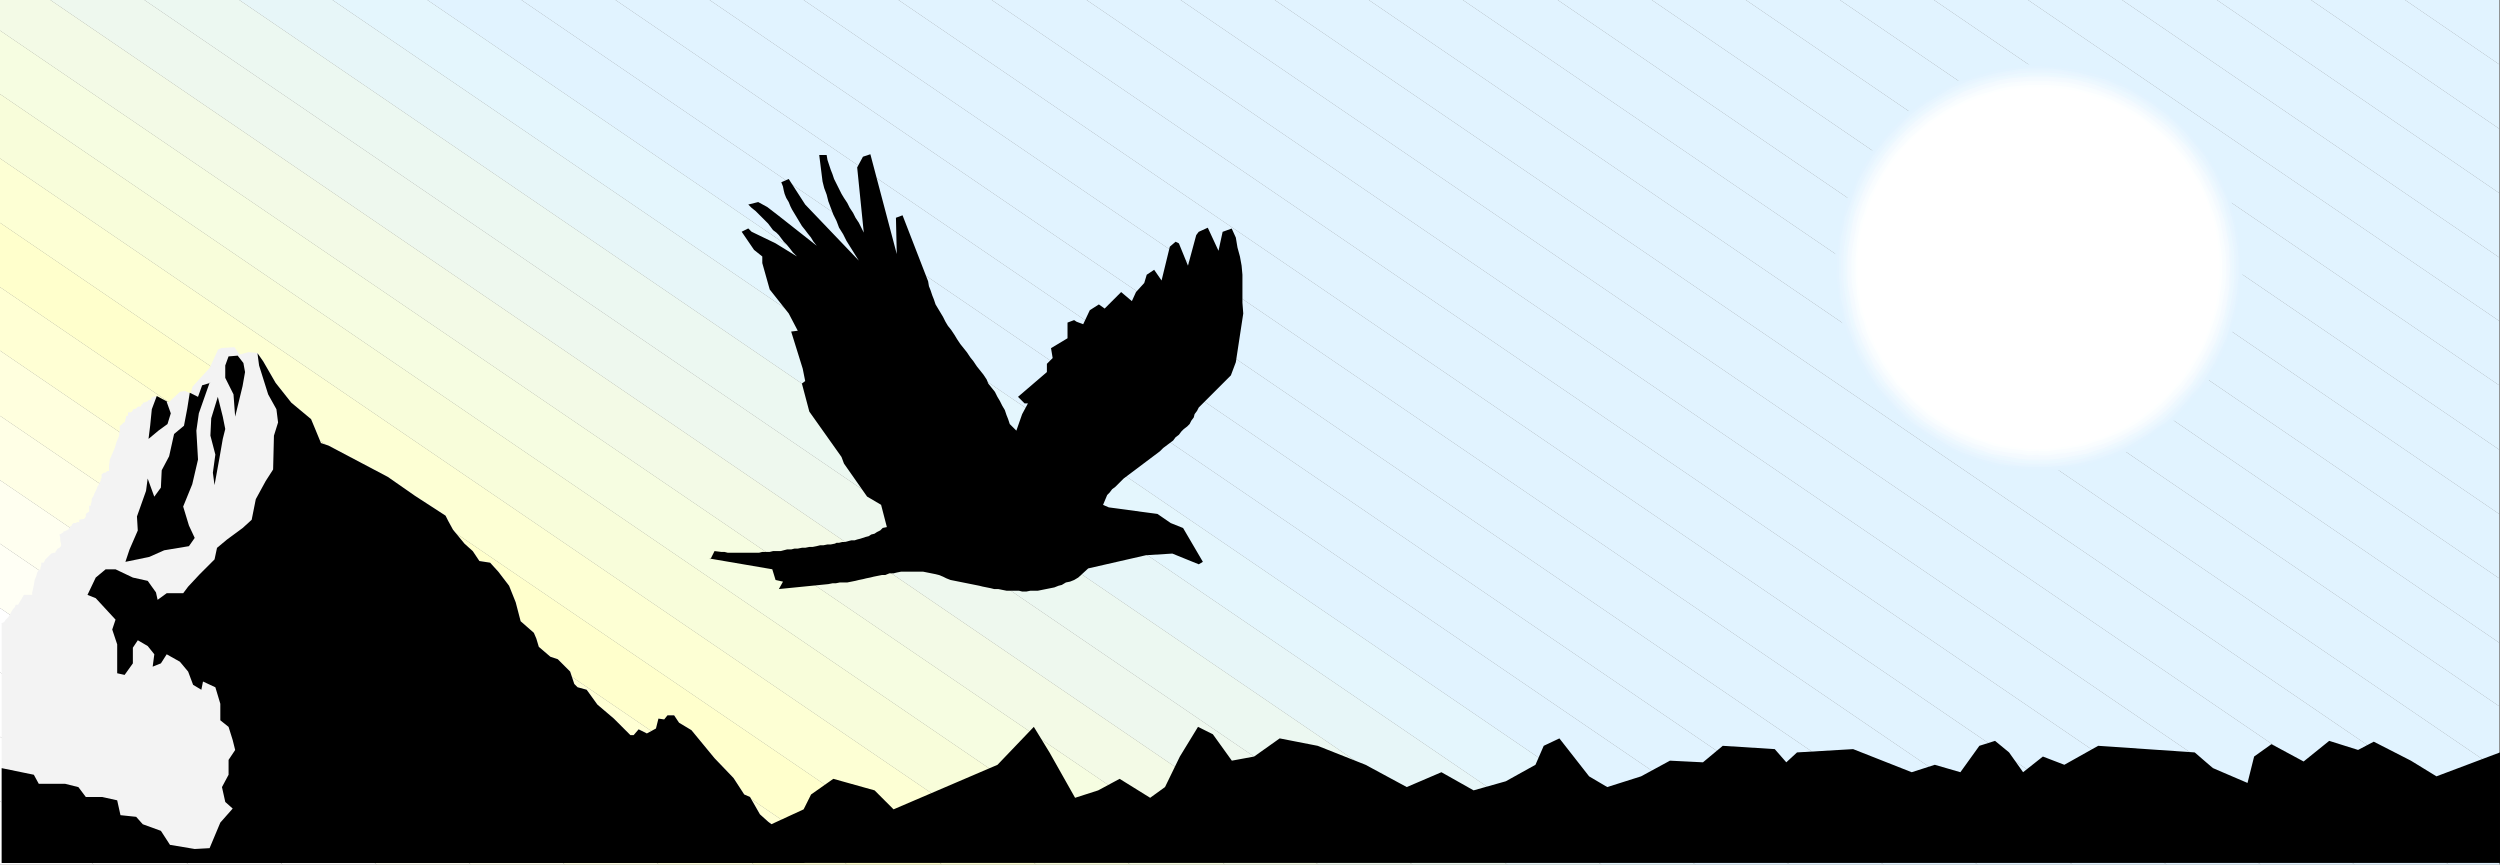 <?xml version="1.0" encoding="UTF-8" standalone="no"?>
<svg
   version="1.0"
   width="129.553mm"
   height="44.805mm"
   id="svg59"
   sodipodi:docname="Eagle 08.wmf"
   xmlns:inkscape="http://www.inkscape.org/namespaces/inkscape"
   xmlns:sodipodi="http://sodipodi.sourceforge.net/DTD/sodipodi-0.dtd"
   xmlns="http://www.w3.org/2000/svg"
   xmlns:svg="http://www.w3.org/2000/svg">
  <rect width="100%" height="100%" fill="#808080" stroke="none"/>
  <sodipodi:namedview
     id="namedview59"
     pagecolor="#ffffff"
     bordercolor="#000000"
     borderopacity="0.25"
     inkscape:showpageshadow="2"
     inkscape:pageopacity="0.0"
     inkscape:pagecheckerboard="0"
     inkscape:deskcolor="#d1d1d1"
     inkscape:document-units="mm" />
  <defs
     id="defs1">
    <pattern
       id="WMFhbasepattern"
       patternUnits="userSpaceOnUse"
       width="6"
       height="6"
       x="0"
       y="0" />
  </defs>
  <path
     style="fill:#e1f3ff;fill-opacity:1;fill-rule:evenodd;stroke:none"
     d="M 489.486,12.604 V 0 h -18.422 z"
     id="path1" />
  <path
     style="fill:#e1f3ff;fill-opacity:1;fill-rule:evenodd;stroke:none"
     d="M 489.486,12.604 V 25.208 L 452.641,0 h 18.422 z"
     id="path2" />
  <path
     style="fill:#e1f3ff;fill-opacity:1;fill-rule:evenodd;stroke:none"
     d="M 489.486,25.208 V 37.811 L 434.219,0 h 18.422 z"
     id="path3" />
  <path
     style="fill:#e1f3ff;fill-opacity:1;fill-rule:evenodd;stroke:none"
     d="M 489.486,37.811 V 50.415 L 415.635,0 h 18.584 z"
     id="path4" />
  <path
     style="fill:#e1f3ff;fill-opacity:1;fill-rule:evenodd;stroke:none"
     d="m 489.486,50.254 v 12.604 L 397.212,0 h 18.422 l 73.851,50.415 v 0 z"
     id="path5" />
  <path
     style="fill:#e1f3ff;fill-opacity:1;fill-rule:evenodd;stroke:none"
     d="M 489.486,62.857 V 75.461 L 378.79,0 h 18.422 z"
     id="path6" />
  <path
     style="fill:#e1f3ff;fill-opacity:1;fill-rule:evenodd;stroke:none"
     d="m 489.486,75.461 v 12.604 L 360.368,0 h 18.422 z"
     id="path7" />
  <path
     style="fill:#e1f3ff;fill-opacity:1;fill-rule:evenodd;stroke:none"
     d="M 489.486,88.065 V 100.669 L 341.945,0 h 18.422 z"
     id="path8" />
  <path
     style="fill:#e1f3ff;fill-opacity:1;fill-rule:evenodd;stroke:none"
     d="m 489.486,100.507 v 12.765 L 323.523,0 h 18.422 l 147.541,100.669 v 0 z"
     id="path9" />
  <path
     style="fill:#e1f3ff;fill-opacity:1;fill-rule:evenodd;stroke:none"
     d="m 489.486,113.273 v 12.604 L 305.1,0 h 18.422 z"
     id="path10" />
  <path
     style="fill:#e1f3ff;fill-opacity:1;fill-rule:evenodd;stroke:none"
     d="m 489.486,125.715 v 12.604 L 286.516,0 h 18.584 l 184.385,125.876 v 0 z"
     id="path11" />
  <path
     style="fill:#e1f3ff;fill-opacity:1;fill-rule:evenodd;stroke:none"
     d="m 489.486,138.319 v 12.604 L 268.094,0 h 18.422 z"
     id="path12" />
  <path
     style="fill:#e1f3ff;fill-opacity:1;fill-rule:evenodd;stroke:none"
     d="m 489.486,150.922 v 12.604 L 249.672,0 h 18.422 z"
     id="path13" />
  <path
     style="fill:#e1f3ff;fill-opacity:1;fill-rule:evenodd;stroke:none"
     d="m 489.486,163.526 v 5.817 h -9.858 L 231.249,0 h 18.422 l 239.814,163.526 z"
     id="path14" />
  <path
     style="fill:#e1f3ff;fill-opacity:1;fill-rule:evenodd;stroke:none"
     d="M 479.628,169.343 H 461.206 L 212.827,0 h 18.422 l 248.379,169.343 z"
     id="path15" />
  <path
     style="fill:#e1f3ff;fill-opacity:1;fill-rule:evenodd;stroke:none"
     d="M 461.206,169.343 H 442.784 L 194.243,0 h 18.584 z"
     id="path16" />
  <path
     style="fill:#e1f3ff;fill-opacity:1;fill-rule:evenodd;stroke:none"
     d="M 442.784,169.343 H 424.361 L 175.982,0 h 18.261 L 442.784,169.343 Z"
     id="path17" />
  <path
     style="fill:#e1f3ff;fill-opacity:1;fill-rule:evenodd;stroke:none"
     d="M 424.361,169.343 H 405.939 L 157.398,0 h 18.584 z"
     id="path18" />
  <path
     style="fill:#e1f3ff;fill-opacity:1;fill-rule:evenodd;stroke:none"
     d="M 405.777,169.343 H 387.355 L 138.976,0 h 18.422 l 248.541,169.343 v 0 z"
     id="path19" />
  <path
     style="fill:#e1f3ff;fill-opacity:1;fill-rule:evenodd;stroke:none"
     d="M 387.355,169.343 H 368.932 L 120.553,0 h 18.422 z"
     id="path20" />
  <path
     style="fill:#e1f3ff;fill-opacity:1;fill-rule:evenodd;stroke:none"
     d="M 368.932,169.343 H 350.51 L 102.131,0 h 18.422 z"
     id="path21" />
  <path
     style="fill:#e1f3ff;fill-opacity:1;fill-rule:evenodd;stroke:none"
     d="M 350.51,169.343 H 332.088 L 83.709,0 H 102.131 L 350.51,169.343 Z"
     id="path22" />
  <path
     style="fill:#e4f6fd;fill-opacity:1;fill-rule:evenodd;stroke:none"
     d="M 332.088,169.343 H 313.665 L 65.125,0 h 18.584 z"
     id="path23" />
  <path
     style="fill:#e7f6f8;fill-opacity:1;fill-rule:evenodd;stroke:none"
     d="M 313.665,169.343 H 295.243 L 46.864,0 h 18.261 L 313.665,169.343 Z"
     id="path24" />
  <path
     style="fill:#ecf8f1;fill-opacity:1;fill-rule:evenodd;stroke:none"
     d="M 295.243,169.343 H 276.659 L 28.28,0 h 18.584 z"
     id="path25" />
  <path
     style="fill:#eef8ee;fill-opacity:1;fill-rule:evenodd;stroke:none"
     d="M 276.659,169.343 H 258.237 L 9.858,0 H 28.28 Z"
     id="path26" />
  <path
     style="fill:#f3fae6;fill-opacity:1;fill-rule:evenodd;stroke:none"
     d="M 258.237,169.343 H 239.976 L 0,5.979 V 0 H 9.858 L 258.237,169.343 Z"
     id="path27" />
  <path
     style="fill:#f6fde1;fill-opacity:1;fill-rule:evenodd;stroke:none"
     d="M 239.814,169.343 H 221.392 L 0,18.421 V 5.979 L 239.976,169.343 v 0 z"
     id="path28" />
  <path
     style="fill:#f8fdda;fill-opacity:1;fill-rule:evenodd;stroke:none"
     d="M 221.392,169.343 H 202.969 L 0,31.025 v -12.604 L 221.392,169.343 Z"
     id="path29" />
  <path
     style="fill:#fdffd4;fill-opacity:1;fill-rule:evenodd;stroke:none"
     d="M 202.969,169.343 H 184.547 L 0,43.629 v -12.604 z"
     id="path30" />
  <path
     style="fill:#ffffcc;fill-opacity:1;fill-rule:evenodd;stroke:none"
     d="M 184.547,169.343 H 165.963 L 0,56.232 v -12.604 L 184.547,169.343 Z"
     id="path31" />
  <path
     style="fill:#ffffd4;fill-opacity:1;fill-rule:evenodd;stroke:none"
     d="M 165.963,169.343 H 147.702 L 0,68.675 V 56.232 Z"
     id="path32" />
  <path
     style="fill:#ffffde;fill-opacity:1;fill-rule:evenodd;stroke:none"
     d="M 147.541,169.343 H 129.118 L 0,81.44 V 68.675 L 147.702,169.343 v 0 z"
     id="path33" />
  <path
     style="fill:#ffffe6;fill-opacity:1;fill-rule:evenodd;stroke:none"
     d="M 129.118,169.343 H 110.696 L 0,94.044 v -12.604 z"
     id="path34" />
  <path
     style="fill:#fffff0;fill-opacity:1;fill-rule:evenodd;stroke:none"
     d="M 110.696,169.343 H 92.273 L 0,106.486 V 94.044 Z"
     id="path35" />
  <path
     style="fill:#fffff5;fill-opacity:1;fill-rule:evenodd;stroke:none"
     d="M 92.273,169.343 H 73.851 L 0,119.09 v -12.604 l 92.273,62.857 z"
     id="path36" />
  <path
     style="fill:#ffffff;fill-opacity:1;fill-rule:evenodd;stroke:none"
     d="M 73.851,169.343 H 55.429 L 0,131.694 v -12.604 z"
     id="path37" />
  <path
     style="fill:#ffffff;fill-opacity:1;fill-rule:evenodd;stroke:none"
     d="M 55.429,169.343 H 37.006 L 0,144.297 v -12.604 l 55.429,37.65 z"
     id="path38" />
  <path
     style="fill:#ffffff;fill-opacity:1;fill-rule:evenodd;stroke:none"
     d="M 37.006,169.343 H 18.422 L 0,156.901 v -12.604 z"
     id="path39" />
  <path
     style="fill:#ffffff;fill-opacity:1;fill-rule:evenodd;stroke:none"
     d="M 18.422,169.343 H 0 v -12.442 z"
     id="path40" />
  <path
     style="fill:#e1f3ff;fill-opacity:1;fill-rule:evenodd;stroke:none"
     d="m 399.313,92.428 -2.101,-0.162 -1.939,-0.162 -2.101,-0.162 -1.939,-0.485 -1.939,-0.323 -1.939,-0.485 -1.778,-0.646 -1.778,-0.646 -1.778,-0.97 -1.778,-0.808 -1.616,-0.97 -1.616,-0.97 -1.616,-1.131 -1.454,-1.293 -1.454,-1.131 -1.454,-1.454 -1.293,-1.293 -1.293,-1.616 -1.131,-1.454 -1.131,-1.454 -1.131,-1.616 -0.97,-1.777 -0.808,-1.616 -0.808,-1.777 -0.646,-1.777 -0.646,-1.939 -0.646,-1.939 -0.323,-1.777 -0.323,-2.101 -0.323,-1.939 -0.162,-2.101 V 52.516 50.415 l 0.162,-2.101 0.323,-1.939 0.323,-1.939 0.323,-1.939 0.646,-1.939 0.646,-1.777 0.646,-1.777 0.808,-1.777 0.808,-1.777 0.97,-1.616 1.131,-1.616 1.131,-1.616 1.131,-1.454 1.293,-1.454 1.293,-1.454 1.454,-1.293 1.454,-1.293 1.454,-1.131 1.616,-1.131 1.616,-0.97 1.616,-1.131 1.778,-0.808 1.778,-0.808 1.778,-0.646 1.778,-0.646 1.939,-0.485 1.939,-0.485 1.939,-0.323 2.101,-0.323 1.939,-0.162 h 2.101 2.101 l 1.939,0.162 1.939,0.323 1.939,0.323 1.939,0.485 1.939,0.485 1.778,0.646 1.939,0.646 1.778,0.808 1.778,0.808 1.616,1.131 1.616,0.97 1.616,1.131 1.454,1.131 1.454,1.293 1.293,1.293 1.293,1.454 1.293,1.454 1.293,1.454 1.131,1.616 0.97,1.616 0.97,1.616 0.97,1.777 0.808,1.777 0.646,1.777 0.646,1.777 0.485,1.939 0.485,1.939 0.323,1.939 0.323,1.939 0.162,2.101 v 2.101 1.939 l -0.162,2.101 -0.323,1.939 -0.323,2.101 -0.485,1.777 -0.485,1.939 -0.646,1.939 -0.646,1.777 -0.808,1.777 -0.97,1.616 -0.97,1.777 -0.97,1.616 -1.131,1.454 -1.293,1.454 -1.293,1.616 -1.293,1.293 -1.293,1.454 -1.454,1.131 -1.454,1.293 -1.616,1.131 -1.616,0.97 -1.616,0.97 -1.778,0.808 -1.778,0.97 -1.939,0.646 -1.778,0.646 -1.939,0.485 -1.939,0.323 -1.939,0.485 -1.939,0.162 -1.939,0.162 z"
     id="path41" />
  <path
     style="fill:#e3f3ff;fill-opacity:1;fill-rule:evenodd;stroke:none"
     d="m 399.313,91.943 h -2.101 l -1.939,-0.162 -1.939,-0.323 -1.939,-0.162 -1.939,-0.485 -1.939,-0.646 -1.778,-0.485 -1.778,-0.808 -1.778,-0.808 -1.778,-0.808 -1.616,-0.97 -1.616,-1.131 -1.616,-1.131 -1.454,-0.97 -1.454,-1.293 -1.293,-1.293 -1.293,-1.454 -1.293,-1.454 -1.131,-1.454 -1.131,-1.454 -1.131,-1.616 -0.97,-1.777 -0.808,-1.777 -0.646,-1.616 -0.808,-1.777 -0.646,-1.939 -0.485,-1.939 -0.485,-1.777 -0.323,-1.939 -0.162,-1.939 -0.323,-2.101 V 52.516 50.415 l 0.323,-1.939 0.162,-2.101 0.323,-1.777 0.485,-1.939 0.485,-1.939 0.646,-1.939 0.808,-1.616 0.646,-1.777 0.808,-1.777 0.97,-1.616 1.131,-1.616 1.131,-1.454 1.131,-1.616 1.293,-1.454 1.293,-1.293 1.293,-1.293 1.454,-1.293 1.454,-1.131 1.616,-1.131 1.616,-0.97 1.616,-0.97 1.778,-0.97 1.778,-0.808 1.778,-0.646 1.778,-0.646 1.939,-0.485 1.939,-0.485 1.939,-0.323 1.939,-0.162 1.939,-0.162 2.101,-0.162 2.101,0.162 1.939,0.162 1.939,0.162 1.939,0.323 1.939,0.485 1.939,0.485 1.778,0.646 1.778,0.646 1.778,0.808 1.616,0.97 1.778,0.97 1.454,0.97 1.616,1.131 1.454,1.131 1.454,1.293 1.454,1.293 1.293,1.293 1.131,1.454 1.293,1.616 1.131,1.454 0.97,1.616 0.97,1.616 0.97,1.777 0.646,1.777 0.646,1.616 0.646,1.939 0.646,1.939 0.323,1.939 0.485,1.777 0.162,2.101 0.162,1.939 v 2.101 1.939 l -0.162,2.101 -0.162,1.939 -0.485,1.939 -0.323,1.777 -0.646,1.939 -0.646,1.939 -0.646,1.777 -0.646,1.616 -0.97,1.777 -0.97,1.777 -0.97,1.616 -1.131,1.454 -1.293,1.454 -1.131,1.454 -1.293,1.454 -1.454,1.293 -1.454,1.293 -1.454,0.97 -1.616,1.131 -1.454,1.131 -1.778,0.97 -1.616,0.808 -1.778,0.808 -1.778,0.808 -1.778,0.485 -1.939,0.646 -1.939,0.485 -1.939,0.162 -1.939,0.323 -1.939,0.162 h -2.101 z"
     id="path42" />
  <path
     style="fill:#e6f5ff;fill-opacity:1;fill-rule:evenodd;stroke:none"
     d="m 399.313,91.458 h -2.101 l -1.939,-0.162 -1.939,-0.162 -1.939,-0.323 -1.939,-0.485 -1.778,-0.485 -1.778,-0.646 -1.778,-0.646 -1.778,-0.808 -1.616,-0.97 -1.616,-0.97 -1.616,-0.97 -1.616,-1.131 -1.454,-0.97 -1.454,-1.293 -1.293,-1.293 -1.293,-1.454 -1.293,-1.454 -1.131,-1.293 -1.131,-1.616 -0.97,-1.616 -0.97,-1.616 -0.97,-1.777 -0.646,-1.616 -0.646,-1.777 -0.646,-1.777 -0.646,-1.939 -0.323,-1.777 -0.485,-1.939 -0.162,-2.101 -0.162,-1.939 V 52.516 50.415 l 0.162,-1.939 0.162,-1.939 0.485,-1.939 0.323,-1.939 0.646,-1.777 0.646,-1.777 0.646,-1.777 0.646,-1.777 0.97,-1.777 0.97,-1.616 0.97,-1.616 1.131,-1.454 1.131,-1.454 1.293,-1.454 1.293,-1.293 1.293,-1.293 1.454,-1.293 1.454,-1.131 1.616,-1.131 1.616,-0.97 1.616,-0.97 1.616,-0.97 1.778,-0.646 1.778,-0.808 1.778,-0.485 1.778,-0.485 1.939,-0.485 1.939,-0.323 1.939,-0.323 1.939,-0.162 h 2.101 1.939 l 2.101,0.162 1.778,0.323 1.939,0.323 1.939,0.485 1.939,0.485 1.778,0.485 1.778,0.808 1.616,0.646 1.778,0.97 1.616,0.97 1.616,0.97 1.454,1.131 1.616,1.131 1.454,1.293 1.293,1.293 1.293,1.293 1.131,1.454 1.293,1.454 1.131,1.454 0.97,1.616 0.97,1.616 0.808,1.777 0.808,1.777 0.808,1.777 0.485,1.777 0.485,1.777 0.485,1.939 0.323,1.939 0.323,1.939 0.162,1.939 v 2.101 1.939 l -0.162,1.939 -0.323,2.101 -0.323,1.939 -0.485,1.777 -0.485,1.939 -0.485,1.777 -0.808,1.777 -0.808,1.616 -0.808,1.777 -0.97,1.616 -0.97,1.616 -1.131,1.616 -1.293,1.293 -1.131,1.454 -1.293,1.454 -1.293,1.293 -1.454,1.293 -1.616,0.97 -1.454,1.131 -1.616,0.97 -1.616,0.97 -1.778,0.97 -1.616,0.808 -1.778,0.646 -1.778,0.646 -1.939,0.485 -1.939,0.485 -1.939,0.323 -1.778,0.162 -2.101,0.162 z"
     id="path43" />
  <path
     style="fill:#e9f5ff;fill-opacity:1;fill-rule:evenodd;stroke:none"
     d="m 399.313,91.135 h -2.101 -1.778 l -2.101,-0.323 -1.778,-0.323 -1.939,-0.485 -1.939,-0.646 -1.616,-0.485 -1.778,-0.808 -1.778,-0.646 -1.616,-0.97 -1.616,-0.808 -1.616,-1.131 -1.616,-0.97 -1.293,-1.131 -1.454,-1.293 -1.454,-1.293 -1.131,-1.293 -1.293,-1.454 -1.131,-1.454 -1.131,-1.454 -0.97,-1.616 -0.97,-1.777 -0.808,-1.616 -0.808,-1.616 -0.646,-1.777 -0.646,-1.777 -0.485,-1.939 -0.485,-1.777 -0.323,-1.939 -0.162,-1.939 -0.323,-1.939 V 52.516 50.415 l 0.323,-1.939 0.162,-1.939 0.323,-1.777 0.485,-1.939 0.485,-1.777 0.646,-1.939 0.646,-1.616 0.808,-1.777 0.808,-1.616 0.97,-1.616 0.97,-1.616 1.131,-1.454 1.131,-1.616 1.293,-1.293 1.131,-1.293 1.454,-1.454 1.454,-1.131 1.293,-1.131 1.616,-1.131 1.616,-0.97 1.616,-0.97 1.616,-0.808 1.778,-0.808 1.778,-0.808 1.616,-0.485 1.939,-0.485 1.939,-0.485 1.778,-0.323 2.101,-0.323 h 1.778 l 2.101,-0.162 1.939,0.162 h 2.101 l 1.778,0.323 1.939,0.323 1.778,0.485 1.939,0.485 1.778,0.485 1.778,0.808 1.616,0.808 1.778,0.808 1.616,0.97 1.616,0.97 1.454,1.131 1.454,1.131 1.454,1.131 1.293,1.454 1.293,1.293 1.131,1.293 1.293,1.616 0.97,1.454 1.131,1.616 0.97,1.616 0.808,1.616 0.808,1.777 0.646,1.616 0.485,1.939 0.646,1.777 0.323,1.939 0.485,1.777 0.162,1.939 0.162,1.939 v 2.101 1.939 l -0.162,1.939 -0.162,1.939 -0.485,1.939 -0.323,1.777 -0.646,1.939 -0.485,1.777 -0.646,1.777 -0.808,1.616 -0.808,1.616 -0.97,1.777 -1.131,1.616 -0.97,1.454 -1.293,1.454 -1.131,1.454 -1.293,1.293 -1.293,1.293 -1.454,1.293 -1.454,1.131 -1.454,0.97 -1.616,1.131 -1.616,0.808 -1.778,0.97 -1.616,0.646 -1.778,0.808 -1.778,0.485 -1.939,0.646 -1.778,0.485 -1.939,0.323 -1.778,0.323 h -2.101 l -1.939,0.162 v 0 z"
     id="path44" />
  <path
     style="fill:#ebf8ff;fill-opacity:1;fill-rule:evenodd;stroke:none"
     d="m 399.313,90.812 h -1.939 l -1.939,-0.162 -1.939,-0.323 -1.939,-0.323 -1.778,-0.485 -1.939,-0.485 -1.778,-0.646 -1.616,-0.646 -1.778,-0.808 -1.616,-0.808 -1.616,-0.97 -1.454,-0.97 -1.616,-0.97 -1.454,-1.131 -1.454,-1.293 -1.293,-1.293 -1.131,-1.293 -1.293,-1.454 -1.131,-1.293 -1.131,-1.616 -0.97,-1.616 -0.97,-1.616 -0.808,-1.616 -0.808,-1.616 -0.646,-1.777 -0.646,-1.777 -0.485,-1.777 -0.323,-1.939 -0.323,-1.777 -0.323,-1.939 -0.162,-1.939 v -1.939 -1.939 l 0.162,-2.101 0.323,-1.939 0.323,-1.777 0.323,-1.777 0.485,-1.939 0.646,-1.777 0.646,-1.616 0.808,-1.777 0.808,-1.616 0.97,-1.616 0.97,-1.616 1.131,-1.454 1.131,-1.454 1.293,-1.293 1.131,-1.454 1.293,-1.293 1.454,-1.131 1.454,-1.131 1.616,-1.131 1.454,-0.97 1.616,-0.97 1.616,-0.808 1.778,-0.808 1.616,-0.646 1.778,-0.646 1.939,-0.485 1.778,-0.323 1.939,-0.323 1.939,-0.323 1.939,-0.162 h 1.939 1.939 l 1.939,0.162 1.939,0.323 1.939,0.323 1.778,0.323 1.778,0.485 1.778,0.646 1.778,0.646 1.778,0.808 1.616,0.808 1.616,0.97 1.454,0.97 1.454,1.131 1.616,1.131 1.293,1.131 1.454,1.293 1.131,1.454 1.131,1.293 1.131,1.454 1.131,1.454 1.131,1.616 0.808,1.616 0.97,1.616 0.646,1.777 0.808,1.616 0.485,1.777 0.485,1.939 0.485,1.777 0.323,1.777 0.323,1.939 0.162,2.101 v 1.939 1.939 l -0.162,1.939 -0.323,1.939 -0.323,1.777 -0.485,1.939 -0.485,1.777 -0.485,1.777 -0.808,1.777 -0.646,1.616 -0.97,1.616 -0.808,1.616 -1.131,1.616 -1.131,1.616 -1.131,1.293 -1.131,1.454 -1.131,1.293 -1.454,1.293 -1.293,1.293 -1.616,1.131 -1.454,0.97 -1.454,0.97 -1.616,0.97 -1.616,0.808 -1.778,0.808 -1.778,0.646 -1.778,0.646 -1.778,0.485 -1.778,0.485 -1.939,0.323 -1.939,0.323 -1.939,0.162 z"
     id="path45" />
  <path
     style="fill:#eef8ff;fill-opacity:1;fill-rule:evenodd;stroke:none"
     d="m 399.313,90.327 h -1.939 l -1.939,-0.162 -1.939,-0.162 -1.778,-0.323 -1.939,-0.485 -1.778,-0.485 -1.616,-0.646 -1.778,-0.646 -1.778,-0.808 -1.616,-0.808 -1.616,-0.97 -1.454,-0.97 -1.454,-0.97 -1.454,-1.131 -1.454,-1.293 -1.293,-1.293 -1.131,-1.293 -1.293,-1.454 -1.131,-1.293 -1.131,-1.454 -0.97,-1.616 -0.97,-1.616 -0.808,-1.616 -0.808,-1.616 -0.646,-1.777 -0.485,-1.777 -0.485,-1.777 -0.485,-1.777 -0.323,-1.939 -0.162,-1.939 -0.162,-1.777 -0.162,-1.939 0.162,-1.939 0.162,-1.939 0.162,-1.939 0.323,-1.777 0.485,-1.939 0.485,-1.777 0.485,-1.777 0.646,-1.616 0.808,-1.777 0.808,-1.616 0.97,-1.616 0.97,-1.454 1.131,-1.454 1.131,-1.454 1.293,-1.454 1.131,-1.293 1.293,-1.293 1.454,-1.131 1.454,-1.131 1.454,-0.97 1.454,-1.131 1.616,-0.808 1.616,-0.97 1.778,-0.646 1.778,-0.808 1.616,-0.646 1.778,-0.485 1.939,-0.323 1.778,-0.323 1.939,-0.162 1.939,-0.162 1.939,-0.162 1.939,0.162 1.939,0.162 1.778,0.162 1.939,0.323 1.778,0.323 1.939,0.485 1.616,0.646 1.778,0.808 1.616,0.646 1.616,0.97 1.616,0.808 1.616,1.131 1.454,0.97 1.454,1.131 1.454,1.131 1.293,1.293 1.131,1.293 1.293,1.454 0.97,1.454 1.131,1.454 1.131,1.454 0.808,1.616 0.808,1.616 0.808,1.777 0.646,1.616 0.646,1.777 0.485,1.777 0.323,1.939 0.323,1.777 0.323,1.939 0.162,1.939 v 1.939 1.939 l -0.162,1.777 -0.323,1.939 -0.323,1.939 -0.323,1.777 -0.485,1.777 -0.646,1.777 -0.646,1.777 -0.808,1.616 -0.808,1.616 -0.808,1.616 -1.131,1.616 -1.131,1.454 -0.97,1.293 -1.293,1.454 -1.131,1.293 -1.293,1.293 -1.454,1.293 -1.454,1.131 -1.454,0.97 -1.616,0.97 -1.616,0.97 -1.616,0.808 -1.616,0.808 -1.778,0.646 -1.616,0.646 -1.939,0.485 -1.778,0.485 -1.939,0.323 -1.778,0.162 -1.939,0.162 -1.939,0.162 v 0 z"
     id="path46" />
  <path
     style="fill:#f3faff;fill-opacity:1;fill-rule:evenodd;stroke:none"
     d="m 399.313,90.004 h -1.939 l -1.939,-0.162 -1.778,-0.323 -1.939,-0.323 -1.778,-0.323 -1.778,-0.646 -1.778,-0.485 -1.778,-0.808 -1.454,-0.646 -1.778,-0.97 -1.616,-0.808 -1.454,-0.97 -1.454,-0.97 -1.454,-1.131 -1.293,-1.293 -1.293,-1.293 -1.293,-1.293 -1.131,-1.293 -1.131,-1.293 -0.97,-1.616 -1.131,-1.454 -0.808,-1.616 -0.808,-1.616 -0.808,-1.616 -0.646,-1.777 -0.646,-1.616 -0.485,-1.939 -0.323,-1.616 -0.323,-1.939 -0.323,-1.939 -0.162,-1.777 v -1.939 -1.939 l 0.162,-1.939 0.323,-1.939 0.323,-1.777 0.323,-1.777 0.485,-1.777 0.646,-1.777 0.646,-1.616 0.808,-1.777 0.808,-1.616 0.808,-1.454 1.131,-1.616 0.97,-1.454 1.131,-1.454 1.131,-1.293 1.293,-1.293 1.293,-1.293 1.293,-1.131 1.454,-1.131 1.454,-0.97 1.454,-0.97 1.616,-0.97 1.778,-0.808 1.454,-0.808 1.778,-0.646 1.778,-0.646 1.778,-0.485 1.778,-0.485 1.939,-0.323 1.778,-0.162 1.939,-0.162 h 1.939 1.939 l 1.939,0.162 1.778,0.162 1.778,0.323 1.939,0.485 1.778,0.485 1.616,0.646 1.778,0.646 1.616,0.808 1.616,0.808 1.616,0.97 1.454,0.97 1.454,0.97 1.454,1.131 1.454,1.131 1.293,1.293 1.131,1.293 1.293,1.293 1.131,1.454 0.97,1.454 0.97,1.616 0.97,1.454 0.808,1.616 0.808,1.777 0.646,1.616 0.485,1.777 0.646,1.777 0.323,1.777 0.323,1.777 0.323,1.939 v 1.939 l 0.162,1.939 -0.162,1.939 v 1.777 l -0.323,1.939 -0.323,1.939 -0.323,1.616 -0.646,1.939 -0.485,1.616 -0.646,1.777 -0.808,1.616 -0.808,1.616 -0.97,1.616 -0.97,1.454 -0.97,1.616 -1.131,1.293 -1.293,1.293 -1.131,1.293 -1.293,1.293 -1.454,1.293 -1.454,1.131 -1.454,0.97 -1.454,0.97 -1.616,0.808 -1.616,0.97 -1.616,0.646 -1.778,0.808 -1.616,0.485 -1.778,0.646 -1.939,0.323 -1.778,0.323 -1.778,0.323 -1.939,0.162 z"
     id="path47" />
  <path
     style="fill:#f5faff;fill-opacity:1;fill-rule:evenodd;stroke:none"
     d="m 399.313,89.519 h -1.939 l -1.939,-0.162 -1.778,-0.162 -1.778,-0.323 -1.778,-0.485 -1.939,-0.485 -1.616,-0.646 -1.616,-0.646 -1.778,-0.808 -1.616,-0.808 -1.454,-0.808 -1.454,-0.97 -1.454,-0.97 -1.454,-1.131 -1.293,-1.293 -1.293,-1.131 -1.293,-1.454 -1.131,-1.131 -1.131,-1.454 -0.97,-1.454 -0.97,-1.454 -0.97,-1.616 -0.808,-1.616 -0.808,-1.616 -0.646,-1.616 -0.646,-1.777 -0.323,-1.777 -0.485,-1.777 -0.323,-1.777 -0.162,-1.939 -0.162,-1.777 -0.162,-1.939 0.162,-1.939 0.162,-1.939 0.162,-1.777 0.323,-1.777 0.485,-1.777 0.323,-1.777 0.646,-1.777 0.646,-1.777 0.808,-1.454 0.808,-1.616 0.97,-1.616 0.97,-1.454 0.97,-1.454 1.131,-1.454 1.131,-1.293 1.293,-1.454 1.293,-1.131 1.293,-1.131 1.454,-1.131 1.454,-0.97 1.454,-0.97 1.454,-0.97 1.616,-0.808 1.778,-0.808 1.616,-0.646 1.616,-0.485 1.939,-0.646 1.778,-0.323 1.778,-0.323 1.778,-0.323 1.939,-0.162 h 1.939 1.939 l 1.778,0.162 1.778,0.323 1.939,0.323 1.778,0.323 1.778,0.646 1.616,0.485 1.778,0.646 1.616,0.808 1.616,0.808 1.616,0.97 1.454,0.97 1.454,0.97 1.454,1.131 1.293,1.131 1.293,1.131 1.293,1.454 1.131,1.293 1.131,1.454 0.97,1.454 0.97,1.454 0.808,1.616 0.97,1.616 0.646,1.454 0.646,1.777 0.646,1.777 0.485,1.777 0.485,1.777 0.323,1.777 0.162,1.777 0.162,1.939 v 1.939 1.939 l -0.162,1.777 -0.162,1.939 -0.323,1.777 -0.485,1.777 -0.485,1.777 -0.646,1.777 -0.646,1.616 -0.646,1.616 -0.97,1.616 -0.808,1.616 -0.97,1.454 -0.97,1.454 -1.131,1.454 -1.131,1.131 -1.293,1.454 -1.293,1.131 -1.293,1.293 -1.454,1.131 -1.454,0.97 -1.454,0.97 -1.616,0.808 -1.616,0.808 -1.616,0.808 -1.778,0.646 -1.616,0.646 -1.778,0.485 -1.778,0.485 -1.939,0.323 -1.778,0.162 -1.778,0.162 z"
     id="path48" />
  <path
     style="fill:#f8fdff;fill-opacity:1;fill-rule:evenodd;stroke:none"
     d="m 399.313,89.035 -1.939,0.162 -1.778,-0.323 -1.939,-0.162 -1.778,-0.323 -1.778,-0.323 -1.778,-0.646 -1.616,-0.485 -1.616,-0.646 -1.778,-0.808 -1.454,-0.808 -1.616,-0.97 -1.454,-0.808 -1.454,-0.97 -1.293,-1.131 -1.454,-1.131 -1.293,-1.293 -1.131,-1.293 -1.131,-1.293 -1.131,-1.454 -0.97,-1.293 -0.97,-1.616 -0.97,-1.454 -0.808,-1.616 -0.646,-1.616 -0.808,-1.616 -0.485,-1.777 -0.485,-1.777 -0.323,-1.777 -0.323,-1.777 -0.323,-1.777 -0.162,-1.939 v -1.777 -1.939 l 0.162,-1.777 0.323,-1.939 0.323,-1.777 0.323,-1.777 0.485,-1.777 0.485,-1.616 0.808,-1.777 0.646,-1.454 0.808,-1.616 0.97,-1.616 0.97,-1.454 0.97,-1.454 1.131,-1.293 1.131,-1.454 1.131,-1.293 1.293,-1.131 1.454,-1.131 1.293,-1.131 1.454,-0.97 1.454,-0.97 1.616,-0.808 1.454,-0.97 1.778,-0.646 1.616,-0.646 1.616,-0.646 1.778,-0.485 1.778,-0.485 1.778,-0.323 1.939,-0.162 1.778,-0.162 h 1.939 1.778 l 1.939,0.162 1.778,0.162 1.778,0.323 1.778,0.485 1.939,0.485 1.616,0.646 1.616,0.646 1.616,0.646 1.616,0.97 1.616,0.808 1.454,0.97 1.293,0.97 1.454,1.131 1.293,1.131 1.293,1.131 1.293,1.293 1.131,1.454 0.97,1.293 1.131,1.454 0.97,1.454 0.808,1.616 0.808,1.616 0.808,1.454 0.646,1.777 0.646,1.616 0.485,1.777 0.323,1.777 0.323,1.777 0.323,1.939 0.162,1.777 v 1.939 1.777 l -0.162,1.939 -0.323,1.777 -0.323,1.777 -0.323,1.777 -0.485,1.777 -0.646,1.777 -0.646,1.616 -0.808,1.616 -0.808,1.616 -0.808,1.454 -0.97,1.616 -1.131,1.293 -0.97,1.454 -1.131,1.293 -1.293,1.293 -1.293,1.293 -1.293,1.131 -1.454,1.131 -1.293,0.97 -1.454,0.808 -1.616,0.97 -1.616,0.808 -1.616,0.808 -1.616,0.646 -1.616,0.485 -1.939,0.646 -1.778,0.323 -1.778,0.323 -1.778,0.162 -1.939,0.323 h -1.778 v 0 z"
     id="path49" />
  <path
     style="fill:#fafdff;fill-opacity:1;fill-rule:evenodd;stroke:none"
     d="m 399.313,88.711 h -1.939 l -1.778,-0.162 -1.778,-0.162 -1.778,-0.323 -1.778,-0.485 -1.778,-0.485 -1.616,-0.646 -1.616,-0.646 -1.616,-0.646 -1.616,-0.808 -1.616,-0.808 -1.293,-0.97 -1.454,-0.97 -1.454,-1.131 -1.293,-1.131 -1.293,-1.293 -1.131,-1.293 -1.131,-1.131 -1.131,-1.454 -0.97,-1.454 -0.97,-1.454 -0.808,-1.454 -0.808,-1.616 -0.808,-1.616 -0.646,-1.616 -0.646,-1.777 -0.485,-1.777 -0.323,-1.616 -0.323,-1.777 -0.162,-1.777 -0.162,-1.939 v -1.777 -1.777 l 0.162,-1.939 0.162,-1.939 0.323,-1.616 0.323,-1.777 0.485,-1.777 0.646,-1.616 0.646,-1.777 0.808,-1.454 0.808,-1.616 0.808,-1.454 0.97,-1.616 0.97,-1.454 1.131,-1.293 1.131,-1.293 1.131,-1.293 1.293,-1.131 1.293,-1.131 1.454,-1.131 1.454,-0.97 1.293,-0.97 1.616,-0.808 1.616,-0.97 1.616,-0.646 1.616,-0.646 1.616,-0.646 1.778,-0.485 1.778,-0.323 1.778,-0.323 1.778,-0.323 1.778,-0.162 h 1.939 1.778 l 1.939,0.162 1.778,0.323 1.778,0.323 1.778,0.323 1.616,0.485 1.778,0.646 1.616,0.646 1.616,0.646 1.616,0.97 1.454,0.808 1.454,0.97 1.454,0.97 1.454,1.131 1.293,1.131 1.131,1.131 1.293,1.293 1.131,1.293 0.97,1.293 1.131,1.454 0.97,1.616 0.808,1.454 0.808,1.616 0.646,1.454 0.808,1.777 0.485,1.616 0.485,1.777 0.485,1.777 0.323,1.616 0.162,1.939 0.162,1.939 v 1.777 1.777 l -0.162,1.939 -0.162,1.777 -0.323,1.777 -0.485,1.616 -0.485,1.777 -0.485,1.777 -0.808,1.616 -0.646,1.616 -0.808,1.616 -0.808,1.454 -0.97,1.454 -1.131,1.454 -0.97,1.454 -1.131,1.131 -1.293,1.293 -1.131,1.293 -1.293,1.131 -1.454,1.131 -1.454,0.97 -1.454,0.97 -1.454,0.808 -1.616,0.808 -1.616,0.646 -1.616,0.646 -1.778,0.646 -1.616,0.485 -1.778,0.485 -1.778,0.323 -1.778,0.162 -1.939,0.162 z"
     id="path50" />
  <path
     style="fill:#fdffff;fill-opacity:1;fill-rule:evenodd;stroke:none"
     d="m 399.313,88.227 -1.939,0.162 -1.778,-0.323 -1.778,-0.162 -1.778,-0.323 -1.616,-0.323 -1.778,-0.646 -1.616,-0.485 -1.616,-0.646 -1.616,-0.646 -1.616,-0.808 -1.454,-0.808 -1.454,-0.97 -1.454,-0.97 -1.293,-1.131 -1.293,-1.131 -1.293,-1.293 -1.131,-1.293 -1.293,-1.131 -0.97,-1.454 -0.97,-1.293 -0.97,-1.454 -0.808,-1.616 -0.808,-1.454 -0.808,-1.616 -0.646,-1.616 -0.485,-1.777 -0.646,-1.616 -0.323,-1.777 -0.323,-1.616 -0.162,-1.939 -0.162,-1.777 v -1.777 -1.777 l 0.162,-1.939 0.162,-1.777 0.323,-1.616 0.323,-1.939 0.646,-1.616 0.485,-1.616 0.646,-1.777 0.808,-1.454 0.808,-1.616 0.808,-1.454 0.97,-1.454 0.97,-1.454 0.97,-1.293 1.293,-1.293 1.131,-1.293 1.293,-1.131 1.293,-1.131 1.293,-1.131 1.454,-0.97 1.454,-0.97 1.454,-0.808 1.616,-0.808 1.616,-0.808 1.616,-0.646 1.616,-0.485 1.778,-0.485 1.616,-0.485 1.778,-0.323 1.778,-0.162 1.778,-0.162 h 1.939 1.778 l 1.939,0.162 1.616,0.162 1.778,0.323 1.778,0.485 1.778,0.485 1.616,0.485 1.616,0.646 1.616,0.808 1.616,0.808 1.454,0.808 1.454,0.97 1.293,0.97 1.454,1.131 1.293,1.131 1.293,1.131 1.131,1.293 1.131,1.293 1.131,1.293 0.97,1.454 0.808,1.454 0.97,1.454 0.808,1.616 0.646,1.454 0.646,1.777 0.646,1.616 0.485,1.616 0.485,1.939 0.162,1.616 0.323,1.777 0.162,1.939 v 1.777 1.777 l -0.162,1.777 -0.323,1.939 -0.162,1.616 -0.485,1.777 -0.485,1.616 -0.646,1.777 -0.646,1.616 -0.646,1.616 -0.808,1.454 -0.97,1.616 -0.808,1.454 -0.97,1.293 -1.131,1.454 -1.131,1.131 -1.131,1.293 -1.293,1.293 -1.293,1.131 -1.454,1.131 -1.293,0.97 -1.454,0.97 -1.454,0.808 -1.616,0.808 -1.616,0.646 -1.616,0.646 -1.616,0.485 -1.778,0.646 -1.778,0.323 -1.778,0.323 -1.616,0.162 -1.939,0.323 h -1.778 v 0 z"
     id="path51" />
  <path
     style="fill:#ffffff;fill-opacity:1;fill-rule:evenodd;stroke:none"
     d="m 399.313,87.903 h -1.939 l -1.616,-0.162 -1.939,-0.323 -1.616,-0.162 -1.778,-0.485 -1.778,-0.485 -1.454,-0.485 -1.616,-0.646 -1.616,-0.808 -1.616,-0.646 -1.454,-0.97 -1.454,-0.808 -1.293,-1.131 -1.454,-0.97 -1.293,-1.131 -1.293,-1.131 -1.131,-1.293 -1.131,-1.293 -0.97,-1.293 -0.97,-1.454 -0.97,-1.454 -0.808,-1.454 -0.808,-1.454 -0.646,-1.616 -0.646,-1.616 -0.646,-1.616 -0.485,-1.777 -0.485,-1.616 -0.162,-1.777 -0.323,-1.777 -0.162,-1.777 v -1.777 -1.777 l 0.162,-1.939 0.323,-1.777 0.162,-1.616 0.485,-1.777 0.485,-1.616 0.646,-1.777 0.646,-1.616 0.646,-1.454 0.808,-1.454 0.808,-1.616 0.97,-1.454 0.97,-1.293 0.97,-1.293 1.131,-1.454 1.131,-1.131 1.293,-1.293 1.293,-0.97 1.454,-1.131 1.293,-0.97 1.454,-0.808 1.454,-0.97 1.616,-0.808 1.616,-0.646 1.616,-0.646 1.454,-0.485 1.778,-0.646 1.778,-0.323 1.616,-0.323 1.939,-0.162 1.616,-0.162 h 1.939 1.778 l 1.778,0.162 1.778,0.162 1.778,0.323 1.616,0.323 1.778,0.646 1.616,0.485 1.616,0.646 1.616,0.646 1.454,0.808 1.454,0.97 1.616,0.808 1.293,0.97 1.293,1.131 1.293,0.97 1.293,1.293 1.131,1.131 1.131,1.454 1.131,1.293 0.808,1.293 0.97,1.454 0.97,1.616 0.808,1.454 0.646,1.454 0.646,1.616 0.485,1.777 0.646,1.616 0.323,1.777 0.323,1.616 0.162,1.777 0.162,1.939 v 1.777 1.777 l -0.162,1.777 -0.162,1.777 -0.323,1.777 -0.323,1.616 -0.646,1.777 -0.485,1.616 -0.646,1.616 -0.646,1.616 -0.808,1.454 -0.97,1.454 -0.97,1.454 -0.808,1.454 -1.131,1.293 -1.131,1.293 -1.131,1.293 -1.293,1.131 -1.293,1.131 -1.293,0.97 -1.293,1.131 -1.616,0.808 -1.454,0.97 -1.454,0.646 -1.616,0.808 -1.616,0.646 -1.616,0.485 -1.778,0.485 -1.616,0.485 -1.778,0.162 -1.778,0.323 -1.778,0.162 z"
     id="path52" />
  <path
     style="fill:#000000;fill-opacity:1;fill-rule:evenodd;stroke:none"
     d="m 138.976,109.395 12.282,2.101 0.646,2.101 1.454,0.323 -0.808,1.454 9.696,-0.97 0.808,-0.162 h 0.646 l 0.808,-0.162 h 0.646 0.808 l 0.808,-0.162 0.808,-0.162 0.646,-0.162 0.808,-0.162 0.646,-0.162 0.808,-0.162 0.646,-0.162 0.808,-0.162 0.808,-0.162 h 0.646 l 0.808,-0.323 h 0.808 l 0.646,-0.162 0.808,-0.162 h 0.808 0.646 0.808 0.646 0.808 0.646 l 0.808,0.162 0.808,0.162 0.808,0.162 0.646,0.162 0.808,0.323 0.646,0.323 0.808,0.323 0.808,0.162 0.808,0.162 0.808,0.162 0.808,0.162 0.808,0.162 0.808,0.162 0.808,0.162 0.646,0.162 0.808,0.162 0.808,0.162 0.646,0.162 h 0.808 l 0.808,0.162 0.808,0.162 h 0.808 0.808 0.808 l 0.646,0.162 h 0.808 l 0.808,-0.162 h 0.646 0.808 l 0.808,-0.162 0.808,-0.162 0.808,-0.162 0.808,-0.162 0.808,-0.323 0.646,-0.162 0.808,-0.485 0.808,-0.162 0.808,-0.323 0.808,-0.485 1.939,-1.777 11.312,-2.585 5.171,-0.323 5.171,2.101 0.808,-0.485 -3.878,-6.625 -2.424,-0.97 -2.586,-1.777 -9.534,-1.293 -1.131,-0.485 0.808,-1.939 0.485,-0.485 0.485,-0.646 0.646,-0.485 0.485,-0.485 0.646,-0.646 0.485,-0.485 0.646,-0.485 0.646,-0.485 0.646,-0.485 0.646,-0.485 0.646,-0.485 0.646,-0.485 0.646,-0.485 0.646,-0.485 0.646,-0.485 0.646,-0.485 0.646,-0.485 0.646,-0.646 0.646,-0.485 0.646,-0.485 0.646,-0.485 0.485,-0.646 0.646,-0.485 0.485,-0.646 0.485,-0.485 0.646,-0.485 0.485,-0.485 0.323,-0.646 0.485,-0.646 0.162,-0.646 0.485,-0.646 0.323,-0.646 6.302,-6.302 0.97,-2.585 1.454,-9.534 -0.162,-2.101 v -1.939 -1.777 -1.777 l -0.162,-1.777 -0.323,-1.777 -0.485,-1.777 -0.323,-1.939 -0.808,-1.777 -1.778,0.646 -0.808,3.717 -2.101,-4.524 -1.778,0.808 -0.485,0.646 -1.616,5.979 -1.778,-4.363 -0.646,-0.323 -1.131,0.97 -1.616,6.625 -1.454,-2.101 -1.454,0.97 -0.485,1.616 -1.616,1.777 -0.808,1.777 -2.101,-1.777 -3.232,3.232 -1.131,-0.808 -1.778,1.131 -1.293,2.747 -1.293,-0.485 -0.485,-0.323 -1.293,0.485 v 3.07 l -3.232,1.939 0.323,1.939 -1.131,1.131 v 1.616 l -5.656,4.848 1.293,1.293 h 0.646 l -1.131,2.101 -1.131,3.232 -1.293,-1.293 -0.323,-0.97 -0.323,-0.808 -0.323,-0.97 -0.485,-0.808 -0.485,-0.97 -0.485,-0.808 -0.485,-0.97 -0.646,-0.808 -0.646,-0.808 -0.323,-0.808 -0.646,-0.97 -0.646,-0.808 -0.646,-0.808 -0.646,-0.97 -0.646,-0.808 -0.646,-0.97 -0.646,-0.808 -0.646,-0.808 -0.646,-0.97 -0.485,-0.808 -0.646,-0.97 -0.646,-0.808 -0.485,-0.808 -0.485,-0.97 -0.485,-0.808 -0.485,-0.808 -0.485,-0.808 -0.323,-0.97 -0.323,-0.808 -0.323,-0.97 -0.323,-0.808 -0.162,-0.97 -5.01,-12.927 -1.293,0.485 0.162,7.11 -5.171,-19.552 -1.454,0.485 -1.131,2.101 1.293,12.765 -0.485,-0.97 -0.485,-0.97 -0.646,-0.97 -0.485,-0.97 -0.646,-0.97 -0.485,-0.97 -0.646,-0.97 -0.485,-0.808 -0.485,-0.97 -0.485,-0.97 -0.485,-0.97 -0.323,-0.97 -0.323,-0.808 -0.323,-0.97 -0.323,-0.97 -0.162,-0.97 h -1.454 l 0.162,1.293 0.162,1.293 0.162,1.293 0.162,1.293 0.323,1.293 0.485,1.293 0.323,1.293 0.485,1.293 0.485,1.293 0.646,1.293 0.485,1.293 0.808,1.293 0.646,1.293 0.808,1.293 0.808,1.293 0.808,1.293 -10.504,-10.988 -3.232,-5.009 -1.454,0.646 0.323,0.808 0.162,0.808 0.162,0.646 0.323,0.808 0.485,0.808 0.323,0.808 0.323,0.646 0.485,0.808 0.485,0.808 0.485,0.808 0.485,0.808 0.646,0.808 0.485,0.646 0.646,0.808 0.485,0.808 0.646,0.808 -7.595,-5.979 -2.101,-1.616 -1.778,-0.97 -1.939,0.485 0.646,0.646 0.808,0.646 0.646,0.646 0.646,0.646 0.485,0.485 0.646,0.646 0.485,0.646 0.485,0.646 0.646,0.485 0.485,0.485 0.485,0.646 0.485,0.646 0.646,0.646 0.646,0.808 0.485,0.646 0.808,0.808 -4.202,-2.585 -4.686,-2.262 -0.646,-0.646 -1.293,0.646 2.424,3.555 1.616,1.293 v 1.293 l 1.454,5.171 3.717,4.686 1.778,3.393 -1.293,0.162 2.262,7.271 0.485,2.424 -0.646,0.485 1.454,5.494 6.302,8.887 0.485,1.293 4.525,6.463 2.747,1.616 1.131,4.363 -0.808,0.162 -0.485,0.485 -0.646,0.323 -0.485,0.323 -0.646,0.162 -0.485,0.323 -0.646,0.162 -0.485,0.162 -0.485,0.162 -0.646,0.162 -0.485,0.162 h -0.646 l -0.646,0.162 -0.646,0.162 h -0.485 l -0.646,0.162 h -0.485 l -0.323,0.162 -0.808,0.162 h -0.646 l -0.808,0.162 h -0.646 l -0.646,0.162 -0.808,0.162 h -0.646 l -0.808,0.162 h -0.646 l -0.808,0.162 h -0.646 l -0.646,0.162 h -0.808 l -0.646,0.162 -0.646,0.162 h -0.646 -0.808 l -0.646,0.162 h -0.646 -0.808 l -0.646,0.162 h -0.646 -0.808 -0.646 -0.646 -0.646 -0.646 -0.646 -0.808 -0.646 l -0.646,-0.162 h -0.646 l -1.293,-0.162 -0.808,1.616 v 0 z"
     id="path53" />
  <path
     style="fill:#f3f3f3;fill-opacity:1;fill-rule:evenodd;stroke:none"
     d="m 0.162,122.16 0.646,-0.323 0.323,-0.485 0.485,-0.485 0.323,-0.485 0.323,-0.646 0.323,-0.485 0.323,-0.323 0.162,-0.485 H 3.555 l 1.131,-1.939 h 1.616 v -0.485 l 0.162,-0.646 0.162,-0.808 0.162,-0.97 0.323,-0.808 0.162,-0.646 0.323,-0.485 0.323,-0.162 v -0.323 l 0.162,-0.485 v -0.323 -0.162 h 0.485 l 0.162,-0.323 0.162,-0.323 0.323,-0.323 0.162,-0.162 0.323,-0.323 0.323,-0.323 0.485,-0.162 h 0.323 v -0.162 l 0.162,-0.162 0.162,-0.323 0.162,-0.162 0.323,-0.162 0.162,-0.162 0.162,-0.162 v 0 -0.485 l -0.162,-0.646 v -0.485 l -0.162,-0.646 0.323,-0.162 0.485,-0.323 v -0.162 h 0.162 0.162 l 0.162,-0.162 v 0 h 0.162 l 0.162,-0.162 h 0.162 v -0.162 l 0.162,-0.162 0.162,-0.162 v -0.162 l 0.323,-0.162 v -0.162 l 0.162,-0.162 0.162,-0.162 v 0 h 0.162 0.323 l 0.162,-0.162 h 0.162 0.162 0.162 v -0.485 l 0.97,-0.162 0.323,-0.485 v -0.485 l 0.646,-0.485 v -1.131 h 0.323 v -0.323 l 0.162,-0.485 v -0.485 l 0.162,-0.323 0.162,-0.162 0.162,-0.485 0.162,-0.323 0.323,-0.646 0.162,-0.485 0.323,-0.485 0.162,-0.485 0.162,-0.162 v -0.485 h 0.162 v -0.808 l 0.485,-0.323 h 0.162 v 0 h 0.162 v -0.162 h 0.162 l 0.162,-0.162 h 0.162 0.162 v -0.97 l 0.162,-1.293 0.485,-1.131 0.485,-1.131 0.323,-1.131 0.485,-1.131 0.162,-1.131 v -0.97 h 0.162 l 0.162,-0.162 v 0 l 0.162,-0.162 v 0 l 0.162,-0.162 0.162,-0.162 h 0.162 l 0.323,-1.293 h 0.323 v -0.646 h 0.162 0.162 0.162 v 0 l 0.323,-0.162 v -0.162 h 0.162 v -0.323 h 0.162 0.162 l 0.323,-0.162 0.162,-0.162 0.162,-0.162 h 0.323 0.162 l 0.162,-0.162 v -0.162 l 0.162,-0.162 h 0.162 v -0.323 h 0.162 0.162 l 0.323,-0.162 h 0.162 l 0.162,-0.162 0.162,-0.162 h 0.323 l 0.162,-0.162 v -0.162 0 l 0.162,-0.162 0.162,-0.162 h 0.162 0.162 0.162 v -0.162 l 2.586,1.293 2.262,-2.101 0.97,-0.162 1.131,0.485 0.323,-1.293 1.454,-1.616 1.939,-2.101 1.616,-3.555 0.646,-0.323 2.586,-0.162 0.97,1.454 1.778,-0.485 1.778,0.162 1.131,1.616 2.424,4.201 3.07,3.878 3.878,3.232 0.808,1.939 1.131,2.747 1.454,0.485 11.635,6.14 5.333,3.717 5.979,3.878 0.485,0.97 0.97,1.777 2.262,2.747 1.616,1.454 1.293,1.939 2.101,0.323 1.616,1.777 2.101,2.747 1.293,3.232 0.97,3.717 2.586,2.262 0.485,1.131 0.485,1.616 2.262,1.939 1.454,0.485 2.424,2.424 0.808,2.424 0.646,0.646 1.778,0.485 2.101,2.909 3.232,2.747 3.232,3.232 h 0.646 l 0.97,-1.131 1.616,0.808 1.778,-0.97 0.485,-1.939 1.131,0.162 0.646,-0.808 h 1.293 l 0.97,1.454 2.424,1.454 4.525,5.494 3.717,3.878 2.101,3.232 1.131,0.485 1.939,3.393 1.616,1.454 1.616,1.131 1.778,2.101 2.424,2.585 1.454,2.262 H 0.323 v -46.86 0 z"
     id="path54" />
  <path
     style="fill:#000000;fill-opacity:1;fill-rule:evenodd;stroke:none"
     d="m 157.56,169.02 h 332.088 v -21.653 l -12.443,4.686 -5.01,-3.07 -7.272,-3.717 -3.07,1.616 -5.656,-1.777 -5.01,4.04 -6.302,-3.393 -3.394,2.424 -1.293,5.171 -6.787,-2.909 -3.555,-3.07 -18.907,-1.293 -6.626,3.716 -4.202,-1.616 -3.878,3.07 -2.747,-3.878 -2.747,-2.262 -3.07,0.97 -3.717,5.171 -5.01,-1.454 -4.525,1.454 -11.474,-4.524 -10.989,0.646 -2.101,1.939 -2.262,-2.585 -10.181,-0.646 -3.878,3.232 -6.464,-0.323 -5.656,3.07 -6.626,2.101 -3.555,-2.101 -5.818,-7.433 -3.07,1.454 -1.616,3.716 -5.818,3.232 -6.302,1.777 -6.302,-3.555 -6.787,2.909 -8.08,-4.363 -9.373,-3.716 -7.434,-1.454 -5.01,3.555 -4.363,0.808 -3.717,-5.171 -2.909,-1.454 -3.555,5.817 -2.909,5.979 -2.909,2.101 -5.979,-3.716 -4.202,2.262 -4.525,1.454 -5.01,-8.887 -3.07,-5.009 -7.11,7.433 -20.362,8.726 -3.717,-3.716 -8.08,-2.262 -4.363,3.07 -1.454,2.909 -6.302,2.909 -0.646,-0.485 -1.616,-1.454 -1.939,-3.393 -1.131,-0.485 -2.101,-3.232 -3.717,-3.878 -4.525,-5.494 -2.424,-1.454 -0.97,-1.454 h -1.293 l -0.646,0.808 -1.131,-0.162 -0.485,1.939 -1.778,0.97 -1.616,-0.808 -0.97,1.131 h -0.646 l -3.232,-3.232 -3.232,-2.747 -2.101,-2.909 -1.778,-0.485 -0.646,-0.646 -0.808,-2.424 -2.424,-2.424 -1.454,-0.485 -2.262,-1.939 -0.485,-1.616 -0.485,-1.131 -2.586,-2.262 -0.97,-3.717 -1.293,-3.232 -2.101,-2.747 -1.616,-1.777 -2.101,-0.323 -1.293,-1.939 -1.616,-1.454 -2.262,-2.747 -0.97,-1.777 -0.485,-0.97 -5.979,-3.878 -5.333,-3.717 -11.635,-6.14 -1.454,-0.485 -1.131,-2.747 -0.808,-1.939 -3.878,-3.232 -3.07,-3.878 -2.424,-4.201 -1.131,-1.616 0.323,2.424 1.778,5.656 1.616,2.909 0.323,2.585 -0.808,2.585 -0.162,6.625 -1.454,2.262 -1.939,3.555 -0.808,4.04 -1.778,1.616 -3.07,2.262 -1.939,1.616 -0.485,2.262 -2.909,2.909 -2.262,2.424 -0.97,1.293 h -3.232 l -1.778,1.293 -0.323,-1.454 -1.616,-2.262 -2.909,-0.646 -3.394,-1.616 h -1.939 l -1.939,1.616 -1.616,3.393 1.616,0.646 3.878,4.201 -0.646,1.939 0.97,2.909 v 5.656 l 1.454,0.323 1.616,-2.262 v -3.07 l 0.97,-1.454 1.939,1.131 1.293,1.616 -0.323,2.424 1.616,-0.646 1.131,-1.777 2.586,1.454 1.616,1.939 0.97,2.585 1.616,0.97 0.323,-1.616 2.424,1.131 0.97,3.232 v 3.232 l 1.616,1.293 0.808,2.585 0.485,1.939 -1.293,1.939 v 2.909 l -1.293,2.424 0.646,2.909 1.454,1.293 -2.424,2.747 -2.101,5.009 -2.909,0.162 -4.848,-0.808 -1.778,-2.747 -3.555,-1.293 -1.293,-1.454 -3.07,-0.323 -0.646,-2.909 -2.909,-0.646 h -3.232 l -1.454,-1.939 -2.586,-0.646 H 10.504 7.595 l -0.97,-1.777 -6.302,-1.293 v 18.583 H 157.721 v 0 0 z"
     id="path55" />
  <path
     style="fill:#000000;fill-opacity:1;fill-rule:evenodd;stroke:none"
     d="m 46.541,69.644 1.131,1.454 0.323,1.777 -0.485,2.747 -1.454,5.979 -0.323,-4.363 -1.616,-3.232 V 71.583 l 0.646,-1.777 1.939,-0.162 v 0 z"
     id="path56" />
  <path
     style="fill:#000000;fill-opacity:1;fill-rule:evenodd;stroke:none"
     d="m 42.662,77.723 0.97,3.878 0.485,2.424 -0.485,1.939 -0.646,3.717 -0.97,5.332 -0.323,-2.424 0.485,-3.555 -0.97,-3.717 0.162,-3.393 1.293,-4.201 z"
     id="path57" />
  <path
     style="fill:#000000;fill-opacity:1;fill-rule:evenodd;stroke:none"
     d="m 41.046,74.976 -2.101,5.979 -0.485,3.393 0.323,5.656 -1.131,4.848 -1.778,4.363 1.131,3.717 1.131,2.424 -1.131,1.616 -4.848,0.808 -2.909,1.293 -4.686,0.97 0.808,-2.424 1.616,-3.716 -0.162,-2.747 1.778,-5.009 0.323,-2.424 1.293,3.555 1.293,-1.777 0.162,-3.393 1.454,-2.747 0.97,-4.363 1.939,-1.616 0.646,-3.393 0.485,-3.07 1.616,0.808 0.808,-2.262 1.616,-0.485 v 0 z"
     id="path58" />
  <path
     style="fill:#000000;fill-opacity:1;fill-rule:evenodd;stroke:none"
     d="m 32.643,78.693 0.808,2.262 -0.646,2.101 -1.778,1.293 -1.939,1.616 0.323,-2.585 0.323,-3.232 0.97,-2.585 2.101,1.131 v 0 z"
     id="path59" />
</svg>

